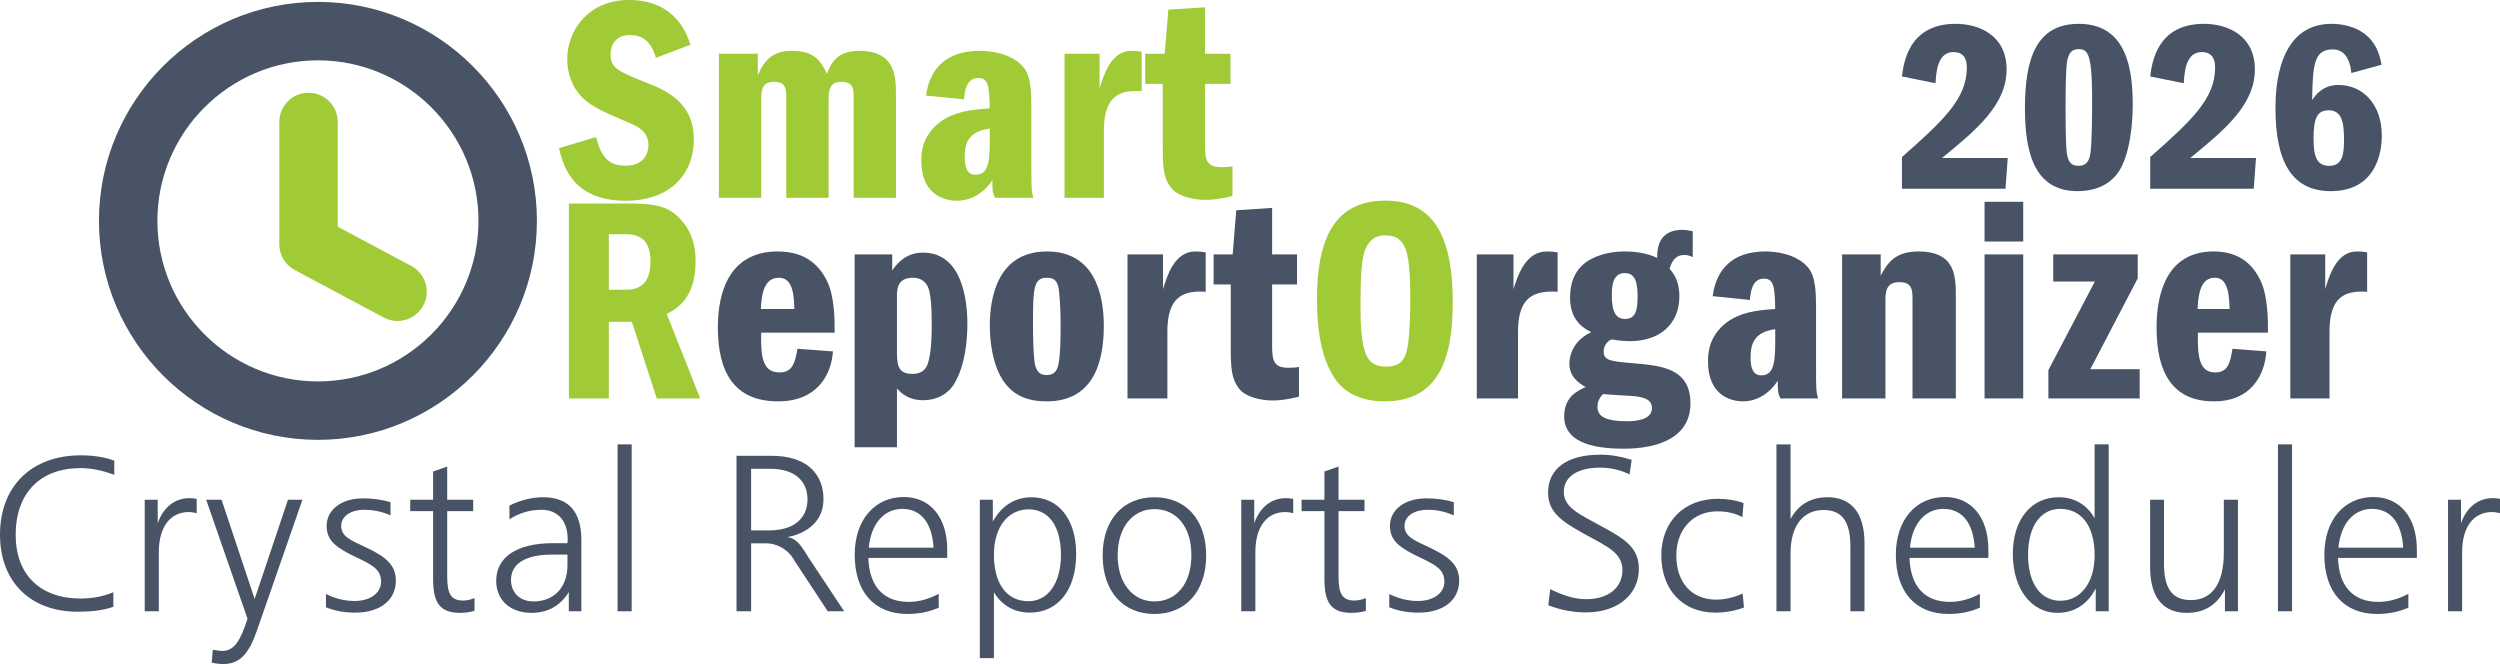 <?xml version="1.0" encoding="UTF-8"?>
<svg id="Layer_1" data-name="Layer 1" xmlns="http://www.w3.org/2000/svg" viewBox="0 0 950 252.333">
  <defs>
    <style>
      .cls-1 {
        fill: #a0cb37;
      }

      .cls-1, .cls-2 {
        stroke-width: 0px;
      }

      .cls-2 {
        fill: #485466;
      }
    </style>
  </defs>
  <g>
    <path class="cls-1" d="m249.252,21.986c-2.059-7.218-6.047-8.661-9.778-8.661-7.077,0-7.463,5.996-7.463,7.217,0,5.441,2.702,6.552,15.311,11.549,5.275,2.22,16.339,6.662,16.339,20.764,0,13.769-9.392,23.43-25.99,23.43-19.556,0-23.673-12.77-25.217-19.988l14.024-4.219c2.059,7.884,5.017,10.882,11.193,10.882,7.978,0,8.749-5.996,8.749-7.773,0-4.997-3.86-7.107-7.205-8.439-10.807-4.664-16.083-6.773-19.814-11.882-2.316-3.109-3.86-7.661-3.86-12.325,0-11.215,8.234-22.541,23.416-22.541,17.627,0,22.001,12.769,23.416,16.988l-13.123,4.997Z"/>
    <path class="cls-1" d="m273.177,20.431h14.796v8.106c2.831-6.441,6.305-9.217,12.995-9.217,8.492,0,11.065,3.887,13.252,8.772,1.543-4.33,4.117-8.772,12.222-8.772,14.024,0,14.024,9.883,14.024,17.433v38.42h-16.083v-38.42c0-2.554,0-5.662-4.631-5.662-4.889,0-4.889,3.664-4.889,8.106v35.976h-16.083v-37.532c0-3.442,0-6.551-4.503-6.551-4.761,0-5.018,3.109-5.018,7.217v36.866h-16.083V20.431Z"/>
    <path class="cls-1" d="m378.155,75.174c-.643-1.222-1.158-1.999-1.029-6.773-2.83,4.442-7.719,7.884-13.509,7.884-2.444,0-13.509-.667-13.509-15.213,0-2.776.128-9.438,7.205-14.768,5.146-3.776,11.322-4.664,18.784-5.109-.128-8.327-.514-11.548-4.374-11.548-4.632,0-5.146,5.33-5.404,8.106l-14.41-1.443c1.415-10.438,7.848-16.989,20.458-16.989,3.73,0,11.836.777,16.469,6.107,2.959,3.442,3.087,9.549,3.087,15.767v22.208c0,8.106,0,8.994.773,11.77h-14.539Zm-11.579-15.546c0,3.887.9,6.774,4.117,6.774,5.532,0,5.532-6.107,5.403-17.544-7.719,1.11-9.52,4.996-9.52,10.77Z"/>
    <path class="cls-1" d="m404.525,20.431h13.312v13.214c1.401-4.664,4.204-14.324,12.027-14.324,1.401,0,2.802.111,3.969.333v14.99c-8.407-.556-14.362,1.777-14.362,15.101v25.428h-14.946V20.431Z"/>
    <path class="cls-1" d="m443.978,3.664l13.933-.889v17.656h9.664v11.437h-9.664v23.096c0,5.996.628,8.55,6.401,8.55,1.882,0,3.012-.111,4.016-.333v11.327c-4.895,1.221-8.284,1.443-10.292,1.443-5.021,0-10.544-1.554-12.803-4.33-3.139-3.776-3.389-7.884-3.389-16.101v-23.651h-6.653v-11.437h7.406l1.381-16.767Z"/>
  </g>
  <g>
    <path class="cls-1" d="m216.181,77.344h21.676c9.073,0,14.24.445,18.65,3.998,7.813,6.441,7.813,15.213,7.813,17.989,0,13.991-7.057,17.878-10.963,19.987l12.728,32.091h-16.508l-9.452-29.092h-8.77v29.092h-15.173v-74.064Zm15.173,32.758h6.503c6.678,0,9.325-3.887,9.325-10.882,0-7.662-3.78-10.216-9.325-10.216h-6.503v21.098Z"/>
    <path class="cls-2" d="m289.253,126.424c-.257,9.659.773,15.101,6.948,15.101,4.889,0,5.918-3.553,6.819-8.995l13.509.999c-.643,9.105-6.176,18.988-20.843,18.988-16.726,0-22.902-11.104-22.902-28.093,0-13.436,4.375-28.87,22.774-28.87,10.679,0,15.825,5.441,18.656,11.104,2.96,5.886,2.96,14.99,2.96,19.765h-27.92Zm12.609-8.994c-.128-8.55-1.929-11.881-5.918-11.881-6.047,0-6.562,7.328-6.819,11.881h12.737Z"/>
    <path class="cls-2" d="m324.759,96.666h14.282v6.107c1.543-2.221,4.889-6.774,11.708-6.774,15.054,0,16.855,18.544,16.855,26.983,0,4.996-.514,15.655-5.146,23.096-1.158,1.887-4.631,5.995-11.708,5.995-5.661,0-8.234-2.664-9.907-4.441v22.319h-16.083v-73.286Zm16.083,36.082c0,5.35,0,9.332,5.815,9.332,1.938,0,4.404-.456,5.638-3.186,1.761-4.211,1.761-12.519,1.761-15.478,0-7.284-.353-10.129-.881-12.632-.528-2.504-2.114-5.235-6.342-5.235-5.99,0-5.99,4.665-5.99,6.942v20.257Z"/>
    <path class="cls-2" d="m419.448,123.87c0,14.989-4.69,28.648-21.722,28.648-9.997,0-14.686-4.33-17.649-9.771-3.949-7.441-3.949-17.434-3.949-19.099,0-9.66,2.469-28.093,21.722-28.093,18.019,0,21.599,16.101,21.599,28.315Zm-26.906-1.777c0,6.661.124,11.104.494,14.547.37,4.551,2.098,5.885,4.69,5.885,1.234,0,3.209-.334,4.072-2.666,1.234-3.109,1.234-12.324,1.234-16.322,0-3.997-.123-7.328-.493-11.881-.37-5.663-2.469-6.107-4.937-6.107-4.814,0-5.061,4.553-5.061,16.545Z"/>
    <path class="cls-2" d="m428.448,96.666h13.499v13.214c1.42-4.664,4.263-14.324,12.196-14.324,1.42,0,2.842.111,4.025.333v14.99c-8.525-.556-14.564,1.777-14.564,15.101v25.428h-15.156v-54.742Z"/>
    <path class="cls-2" d="m469.772,79.899l13.638-.889v17.656h9.462v11.437h-9.462v23.095c0,5.997.614,8.551,6.267,8.551,1.843,0,2.948-.112,3.932-.334v11.327c-4.791,1.222-8.11,1.444-10.074,1.444-4.916,0-10.321-1.554-12.534-4.33-3.07-3.776-3.316-7.884-3.316-16.102v-23.65h-6.512v-11.437h7.248l1.351-16.767Z"/>
  </g>
  <g>
    <path class="cls-1" d="m552.045,114.876c0,21.875-5.566,37.642-25.976,37.642-12.866,0-17.689-6.994-18.68-8.439-5.319-7.773-6.926-18.655-6.926-30.535,0-22.653,6.556-37.309,25.976-37.309,19.915,0,25.606,16.211,25.606,38.641Zm-32.962-20.764c-1.787,3.664-2.084,11.658-2.084,20.986,0,6.329,0,13.546,1.785,18.766,1.043,2.997,2.829,5.44,7.888,5.44,5.507,0,7.144-2.664,8.036-6.552,1.192-5.108,1.192-18.099,1.192-19.098,0-4.553,0-14.991-1.936-19.433-1.637-3.664-3.868-4.774-7.737-4.774-3.125,0-5.507,1.332-7.144,4.664Z"/>
    <path class="cls-2" d="m561.18,96.666h13.949v13.214c1.47-4.664,4.406-14.324,12.605-14.324,1.468,0,2.936.111,4.16.333v14.99c-8.811-.556-15.051,1.777-15.051,15.101v25.428h-15.663v-54.742Z"/>
    <path class="cls-2" d="m643.243,97.665c-.869-.333-1.737-.778-3.101-.778-3.845,0-4.961,2.887-5.705,5.219,1.24,1.555,3.721,4.22,3.721,10.438,0,10.66-7.44,17.099-18.851,17.099-.868,0-3.968-.11-6.944-.667-2.481,1.112-2.977,3.443-2.977,4.553,0,3.553,2.73,3.776,11.782,4.553,10.17.889,21.206,1.889,21.206,15.213,0,12.659-11.656,17.212-25.422,17.212-12.898,0-22.57-2.998-22.57-12.326,0-7.439,5.209-9.771,8.184-11.103-2.604-1.444-6.2-3.888-6.2-8.883,0-1.999.62-8.328,8.308-11.993-2.232-1.11-8.06-3.886-8.06-13.102,0-6.441,2.357-11.104,6.82-13.991,4.341-2.665,9.426-3.553,14.015-3.553,4.092,0,8.557.666,12.276,2.443,0-2.665,0-10.66,9.55-10.66,1.488,0,2.479.222,3.968.555v9.772Zm-36.212,56.962c0,3.888,3.721,5.442,11.161,5.442,3.348,0,9.548-.445,9.548-4.997,0-3.331-3.099-4.108-6.82-4.553-1.613-.11-9.921-.555-11.782-.777-.868.999-2.108,2.331-2.108,4.885Zm5.456-42.527c0,6.663,1.613,9.105,5.085,9.105,4.339,0,4.712-4.219,4.712-8.661,0-6.774-1.737-8.772-4.961-8.772-4.836,0-4.836,5.996-4.836,8.327Z"/>
    <path class="cls-2" d="m676.588,151.408c-.632-1.222-1.138-1.999-1.012-6.774-2.779,4.442-7.579,7.884-13.263,7.884-2.401,0-13.265-.667-13.265-15.213,0-2.776.126-9.438,7.075-14.767,5.052-3.776,11.116-4.664,18.444-5.109-.126-8.327-.506-11.548-4.295-11.548-4.548,0-5.054,5.33-5.306,8.106l-14.149-1.443c1.39-10.438,7.705-16.989,20.087-16.989,3.663,0,11.622.777,16.17,6.107,2.905,3.442,3.031,9.549,3.031,15.767v22.207c0,8.106,0,8.995.758,11.771h-14.275Zm-11.37-15.547c0,3.888.884,6.774,4.043,6.774,5.432,0,5.432-6.107,5.306-17.543-7.579,1.11-9.349,4.996-9.349,10.769Z"/>
    <path class="cls-2" d="m699.992,96.666h14.669v8.106c2.574-4.997,5.661-9.217,14.282-9.217,14.28,0,14.28,9.549,14.28,17.544v38.309h-16.469v-37.198c0-3.887,0-6.995-5.017-6.995-4.889,0-5.276,3.442-5.276,6.995v37.198h-16.469v-54.742Z"/>
    <path class="cls-2" d="m768.822,76.678v15.101h-14.692v-15.101h14.692Zm-14.692,19.988h14.692v54.742h-14.692v-54.742Z"/>
    <path class="cls-2" d="m812.341,96.666v9.105l-18.02,34.533h18.756v11.104h-34.691v-10.772l17.652-33.644h-15.814v-10.326h32.118Z"/>
    <path class="cls-2" d="m835.205,126.424c-.247,9.659.736,15.101,6.627,15.101,4.663,0,5.646-3.553,6.504-8.995l12.885.999c-.612,9.105-5.889,18.988-19.88,18.988-15.953,0-21.844-11.104-21.844-28.093,0-13.436,4.172-28.87,21.721-28.87,10.187,0,15.095,5.441,17.794,11.104,2.822,5.886,2.822,14.99,2.822,19.765h-26.629Zm12.026-8.994c-.122-8.55-1.841-11.881-5.646-11.881-5.767,0-6.258,7.328-6.503,11.881h12.148Z"/>
    <path class="cls-2" d="m870.33,96.666h13.254v13.214c1.395-4.664,4.184-14.324,11.974-14.324,1.395,0,2.789.111,3.952.333v14.99c-8.37-.556-14.3,1.777-14.3,15.101v25.428h-14.881v-54.742Z"/>
  </g>
  <g>
    <path class="cls-2" d="m762.939,60.048l-.858,11.66h-39.343v-12.031c15.758-13.881,24.656-22.21,24.656-33.963,0-1.388,0-5.923-5.037-5.923-4.824,0-6.539,4.535-6.861,11.845l-12.758-2.591c.643-4.997,2.467-19.989,20.369-19.989,9.326,0,19.402,4.627,19.402,17.306,0,13.511-11.47,22.951-24.548,33.686h24.978Z"/>
    <path class="cls-2" d="m810.431,39.688c0,2.036,0,14.9-4.074,23.321-2.787,5.923-8.469,9.624-16.939,9.624-17.043,0-19.939-16.01-19.939-31.557,0-18.972,4.396-32.02,20.476-32.02,18.33,0,20.476,17.583,20.476,30.631Zm-24.871-16.75c-.643,3.424-.643,13.604-.643,17.583,0,4.257,0,14.622.537,18.046.535,3.147,1.715,4.442,4.396,4.442,3.43,0,4.072-2.684,4.394-3.98.752-4.072.752-17.49.752-19.896,0-4.812,0-12.493-.965-16.38-.643-2.868-1.715-4.072-3.967-4.072-2.465,0-3.752.925-4.502,4.257Z"/>
    <path class="cls-2" d="m857.279,60.048l-.858,11.66h-39.343v-12.031c15.758-13.881,24.656-22.21,24.656-33.963,0-1.388,0-5.923-5.037-5.923-4.824,0-6.539,4.535-6.861,11.845l-12.758-2.591c.643-4.997,2.467-19.989,20.369-19.989,9.326,0,19.402,4.627,19.402,17.306,0,13.511-11.47,22.951-24.548,33.686h24.978Z"/>
    <path class="cls-2" d="m893.515,27.75c-.215-2.036-.965-8.976-7.076-8.976-7.076,0-7.611,5.737-7.826,19.248,1.072-1.573,3.752-5.737,10.078-5.737,8.898,0,16.4,7.033,16.4,19.341,0,6.385-2.25,21.007-19.402,21.007-15.222,0-21.011-11.845-21.011-31.557,0-7.774.963-32.02,21.332-32.02,3.002,0,9.326.555,13.935,4.997,3.752,3.609,4.611,8.236,5.039,10.55l-11.47,3.147Zm-14.365,24.894c0,7.033,1.287,10.365,6.002,10.365,5.146,0,5.576-4.812,5.576-9.809,0-6.848-.858-11.291-5.897-11.291-4.394,0-5.681,3.239-5.681,10.735Z"/>
  </g>
  <path class="cls-2" d="m120.814,167.143c-45.884,0-83.212-37.329-83.212-83.212C37.602,38.048,74.931.719,120.814.719c45.884,0,83.213,37.328,83.213,83.212,0,45.883-37.329,83.212-83.213,83.212Zm0-144.215c-33.637,0-61.003,27.366-61.003,61.003,0,33.637,27.366,61.003,61.003,61.003,33.638,0,61.004-27.366,61.004-61.003,0-33.637-27.366-61.003-61.004-61.003Z"/>
  <path class="cls-1" d="m151.048,121.973c-1.764,0-3.554-.421-5.219-1.31l-33.818-18.052c-3.617-1.93-5.876-5.696-5.876-9.796v-46.465c0-6.132,4.972-11.104,11.104-11.104,6.132,0,11.104,4.972,11.104,11.104v39.805l27.943,14.916c5.41,2.887,7.455,9.615,4.567,15.025-1.999,3.746-5.838,5.878-9.806,5.878Z"/>
  <g>
    <path class="cls-2" d="m43.423,180.436c-4.342-1.618-8.514-2.554-12.857-2.554-15.241,0-24.606,9.451-24.606,25.374,0,15.07,9.281,24.181,24.606,24.181,4.513,0,8.599-.766,12.516-2.384v5.534c-3.917,1.363-8.429,1.872-13.538,1.872-18.05,0-29.544-11.408-29.544-29.288,0-18.392,12.005-30.141,30.651-30.141,4.939,0,9.281.681,12.772,2.044v5.362Z"/>
    <path class="cls-2" d="m74.749,194.996c-1.107-.255-2.128-.425-2.98-.425-6.982,0-11.409,5.534-11.409,15.24v22.478h-5.364v-42.401h4.939v8.939c2.128-6.131,6.556-9.536,12.09-9.536.766,0,1.618.085,2.725.255v5.449Z"/>
    <path class="cls-2" d="m84.191,189.889l12.577,37.728,12.663-37.728h5.502l-17.379,49.954c-2.97,8.559-6.463,12.489-12.664,12.489-1.397,0-2.882-.174-4.454-.525l.437-4.89c1.746.261,2.882.436,3.581.436,4.629,0,6.899-3.928,9.607-12.226l-15.72-45.238h5.851Z"/>
    <path class="cls-2" d="m148.382,195.848c-3.235-1.448-6.556-2.129-9.877-2.129-5.534,0-8.854,2.641-8.854,6.131,0,4.088,3.832,5.534,9.451,8.175,7.577,3.575,11.324,6.725,11.324,12.601,0,7.322-5.875,12.176-15.41,12.176-4.172,0-7.919-.681-11.154-2.044v-5.023c3.661,1.787,7.323,2.639,10.813,2.639,6.216,0,10.132-3.15,10.132-7.322,0-4.77-3.491-6.472-9.791-9.453-7.068-3.405-10.898-6.044-10.898-11.75,0-5.959,5.363-10.472,13.793-10.472,3.917,0,7.407.511,10.473,1.448v5.023Z"/>
    <path class="cls-2" d="m169.935,189.889h9.877v4.341h-9.877v24.777c0,6.385,1.278,9.196,6.046,9.196,1.277,0,2.725-.257,4.342-.936v4.853c-1.788.51-3.576.766-5.449.766-7.833,0-10.302-3.917-10.302-12.943v-25.713h-8.685v-4.341h8.685v-10.729l5.363-1.874v12.603Z"/>
    <path class="cls-2" d="m220.914,232.29h-4.768v-7.322c-3.15,5.193-8.004,7.918-14.134,7.918-8.26,0-13.453-4.94-13.453-12.176,0-8.854,7.577-14.303,21.627-14.303h5.449c0-.511.085-.936.085-1.448,0-7.152-3.832-11.24-9.962-11.24-4.257,0-8.174,1.108-12.175,3.577v-5.194c4.172-2.042,8.514-3.15,12.772-3.15,9.706,0,14.559,5.449,14.559,16.263v27.076Zm-26.735-11.92c0,4.768,3.321,8.173,8.514,8.173,7.748,0,12.943-5.193,12.943-13.879v-3.917h-5.961c-10.132,0-15.496,3.577-15.496,9.622Z"/>
    <path class="cls-2" d="m240.035,168.858v63.431h-5.364v-63.431h5.364Z"/>
    <path class="cls-2" d="m293.233,173.2c13.011,0,19.69,6.63,19.69,16.505,0,7.323-4.858,12.603-13.619,14.39,3.323.63,4.744,2.551,7.98,7.833l13.496,20.361h-6.245l-12.542-19.083c-2.831-5.214-7.741-6.727-10.669-6.727h-5.898v25.81h-5.551v-59.09h13.358Zm-7.807,28.342h6.94c9.281,0,14.485-4.598,14.485-11.75,0-6.897-4.683-11.654-14.225-11.654h-7.2v23.404Z"/>
    <path class="cls-2" d="m359.95,212.025h-29.971c.341,10.813,5.79,16.687,15.326,16.687,3.832,0,7.578-1.021,11.41-3.065v5.279c-3.747,1.618-7.663,2.384-11.92,2.384-12.516,0-20.008-8.343-20.008-22.478,0-13.367,7.662-21.967,18.646-21.967,9.877,0,16.518,7.493,16.518,20.094v3.065Zm-17.114-18.647c-6.726,0-11.836,5.449-12.687,14.73h24.606c-.596-9.536-4.853-14.73-11.92-14.73Z"/>
    <path class="cls-2" d="m377.696,250.085h-5.364v-60.196h4.938v8.343c3.235-6.046,8.514-9.281,14.645-9.281,10.132,0,17.029,8.09,17.029,21.542,0,13.879-7.067,22.308-17.625,22.308-5.789,0-10.644-2.726-13.622-7.748v25.032Zm13.196-56.536c-7.576,0-13.196,6.385-13.196,17.199,0,11.325,5.023,17.71,13.111,17.71,7.154,0,12.346-6.47,12.346-17.625,0-11.068-4.768-17.284-12.261-17.284Z"/>
    <path class="cls-2" d="m458.346,211.089c0,13.707-7.833,22.222-19.668,22.222-11.836,0-19.67-8.514-19.67-22.222,0-13.709,7.833-22.138,19.67-22.138,11.92,0,19.668,8.43,19.668,22.138Zm-33.631-.085c0,10.642,5.789,17.539,13.964,17.539,8.343,0,14.049-6.725,14.049-17.539,0-10.898-5.706-17.54-14.049-17.54-8.26,0-13.964,6.897-13.964,17.54Z"/>
    <path class="cls-2" d="m491.428,194.996c-1.106-.255-2.129-.425-2.98-.425-6.982,0-11.408,5.534-11.408,15.24v22.478h-5.364v-42.401h4.938v8.939c2.129-6.131,6.555-9.536,12.091-9.536.765,0,1.618.085,2.724.255v5.449Z"/>
    <path class="cls-2" d="m508.644,189.889h9.875v4.341h-9.875v24.777c0,6.385,1.276,9.196,6.044,9.196,1.278,0,2.726-.257,4.343-.936v4.853c-1.787.51-3.577.766-5.449.766-7.833,0-10.302-3.917-10.302-12.943v-25.713h-8.684v-4.341h8.684v-10.729l5.364-1.874v12.603Z"/>
    <path class="cls-2" d="m552.444,195.848c-3.235-1.448-6.555-2.129-9.875-2.129-5.534,0-8.856,2.641-8.856,6.131,0,4.088,3.832,5.534,9.451,8.175,7.578,3.575,11.325,6.725,11.325,12.601,0,7.322-5.874,12.176-15.411,12.176-4.171,0-7.918-.681-11.153-2.044v-5.023c3.662,1.787,7.322,2.639,10.813,2.639,6.216,0,10.132-3.15,10.132-7.322,0-4.77-3.492-6.472-9.792-9.453-7.067-3.405-10.898-6.044-10.898-11.75,0-5.959,5.364-10.472,13.794-10.472,3.917,0,7.407.511,10.472,1.448v5.023Z"/>
    <path class="cls-2" d="m619.234,180.266c-3.531-1.703-7.242-2.554-11.226-2.554-8.874,0-13.763,3.662-13.763,9.196,0,5.959,5.795,8.43,14.849,13.367,8.601,4.683,13.673,8.003,13.673,15.921,0,9.622-7.878,16.519-20.101,16.519-4.889,0-9.779-.938-14.305-2.726l.725-6.131c4.889,2.469,9.416,3.832,13.671,3.832,8.512,0,13.763-4.513,13.763-10.983,0-6.727-5.795-9.026-14.759-13.964-8.601-4.768-13.49-8.26-13.49-15.581,0-8.939,7.061-14.388,19.829-14.388,3.984,0,7.876.68,11.951,1.957l-.815,5.534Z"/>
    <path class="cls-2" d="m662.121,196.529c-2.81-1.533-5.961-2.214-9.622-2.214-8.939,0-15.495,6.642-15.495,16.774,0,10.387,5.959,16.772,15.155,16.772,3.235,0,6.555-.766,10.047-2.299l.511,5.279c-3.322,1.278-6.982,1.959-10.898,1.959-12.346,0-20.521-8.599-20.521-21.797,0-12.773,8.684-21.457,21.457-21.457,3.575,0,6.725.511,9.79,1.618l-.425,5.364Z"/>
    <path class="cls-2" d="m680.41,168.858v28.352c2.979-5.449,7.661-8.26,14.049-8.26,9.024,0,14.049,5.961,14.049,17.456v25.883h-5.364v-24.607c0-9.366-3.065-13.877-10.217-13.877-7.578,0-12.516,5.789-12.516,16.433v22.052h-5.364v-63.431h5.364Z"/>
    <path class="cls-2" d="m755.589,212.025h-29.97c.34,10.813,5.789,16.687,15.326,16.687,3.832,0,7.576-1.021,11.408-3.065v5.279c-3.747,1.618-7.663,2.384-11.92,2.384-12.516,0-20.009-8.343-20.009-22.478,0-13.367,7.663-21.967,18.647-21.967,9.877,0,16.517,7.493,16.517,20.094v3.065Zm-17.114-18.647c-6.725,0-11.835,5.449-12.686,14.73h24.607c-.596-9.536-4.853-14.73-11.921-14.73Z"/>
    <path class="cls-2" d="m801.314,168.858v63.431h-4.938v-8.684c-3.15,6.131-8.175,9.281-14.645,9.281-9.536,0-16.859-8.771-16.859-22.393,0-13.197,7.067-21.542,17.456-21.542,5.874,0,10.727,2.81,13.622,8.005v-28.097h5.364Zm-30.651,41.889c0,11.24,4.938,17.54,12.259,17.54,7.493,0,13.027-6.557,13.027-17.284,0-11.325-5.108-17.625-13.112-17.625-7.152,0-12.174,6.3-12.174,17.369Z"/>
    <path class="cls-2" d="m822.317,189.889v24.266c0,9.366,3.065,13.879,10.217,13.879,7.92,0,12.516-6.131,12.516-17.967v-20.177h5.364v42.401h-4.938v-8.345c-3.065,5.961-7.833,8.941-14.475,8.941-9.109,0-13.964-5.961-13.964-17.456v-25.542h5.279Z"/>
    <path class="cls-2" d="m870.985,168.858v63.431h-5.364v-63.431h5.364Z"/>
    <path class="cls-2" d="m918.416,212.025h-29.97c.34,10.813,5.789,16.687,15.326,16.687,3.832,0,7.576-1.021,11.408-3.065v5.279c-3.747,1.618-7.663,2.384-11.92,2.384-12.516,0-20.009-8.343-20.009-22.478,0-13.367,7.663-21.967,18.647-21.967,9.877,0,16.517,7.493,16.517,20.094v3.065Zm-17.114-18.647c-6.725,0-11.835,5.449-12.686,14.73h24.607c-.596-9.536-4.853-14.73-11.921-14.73Z"/>
    <path class="cls-2" d="m950,194.996c-1.106-.255-2.129-.425-2.98-.425-6.982,0-11.408,5.534-11.408,15.24v22.478h-5.364v-42.401h4.938v8.939c2.129-6.131,6.555-9.536,12.091-9.536.765,0,1.618.085,2.724.255v5.449Z"/>
  </g>
</svg>